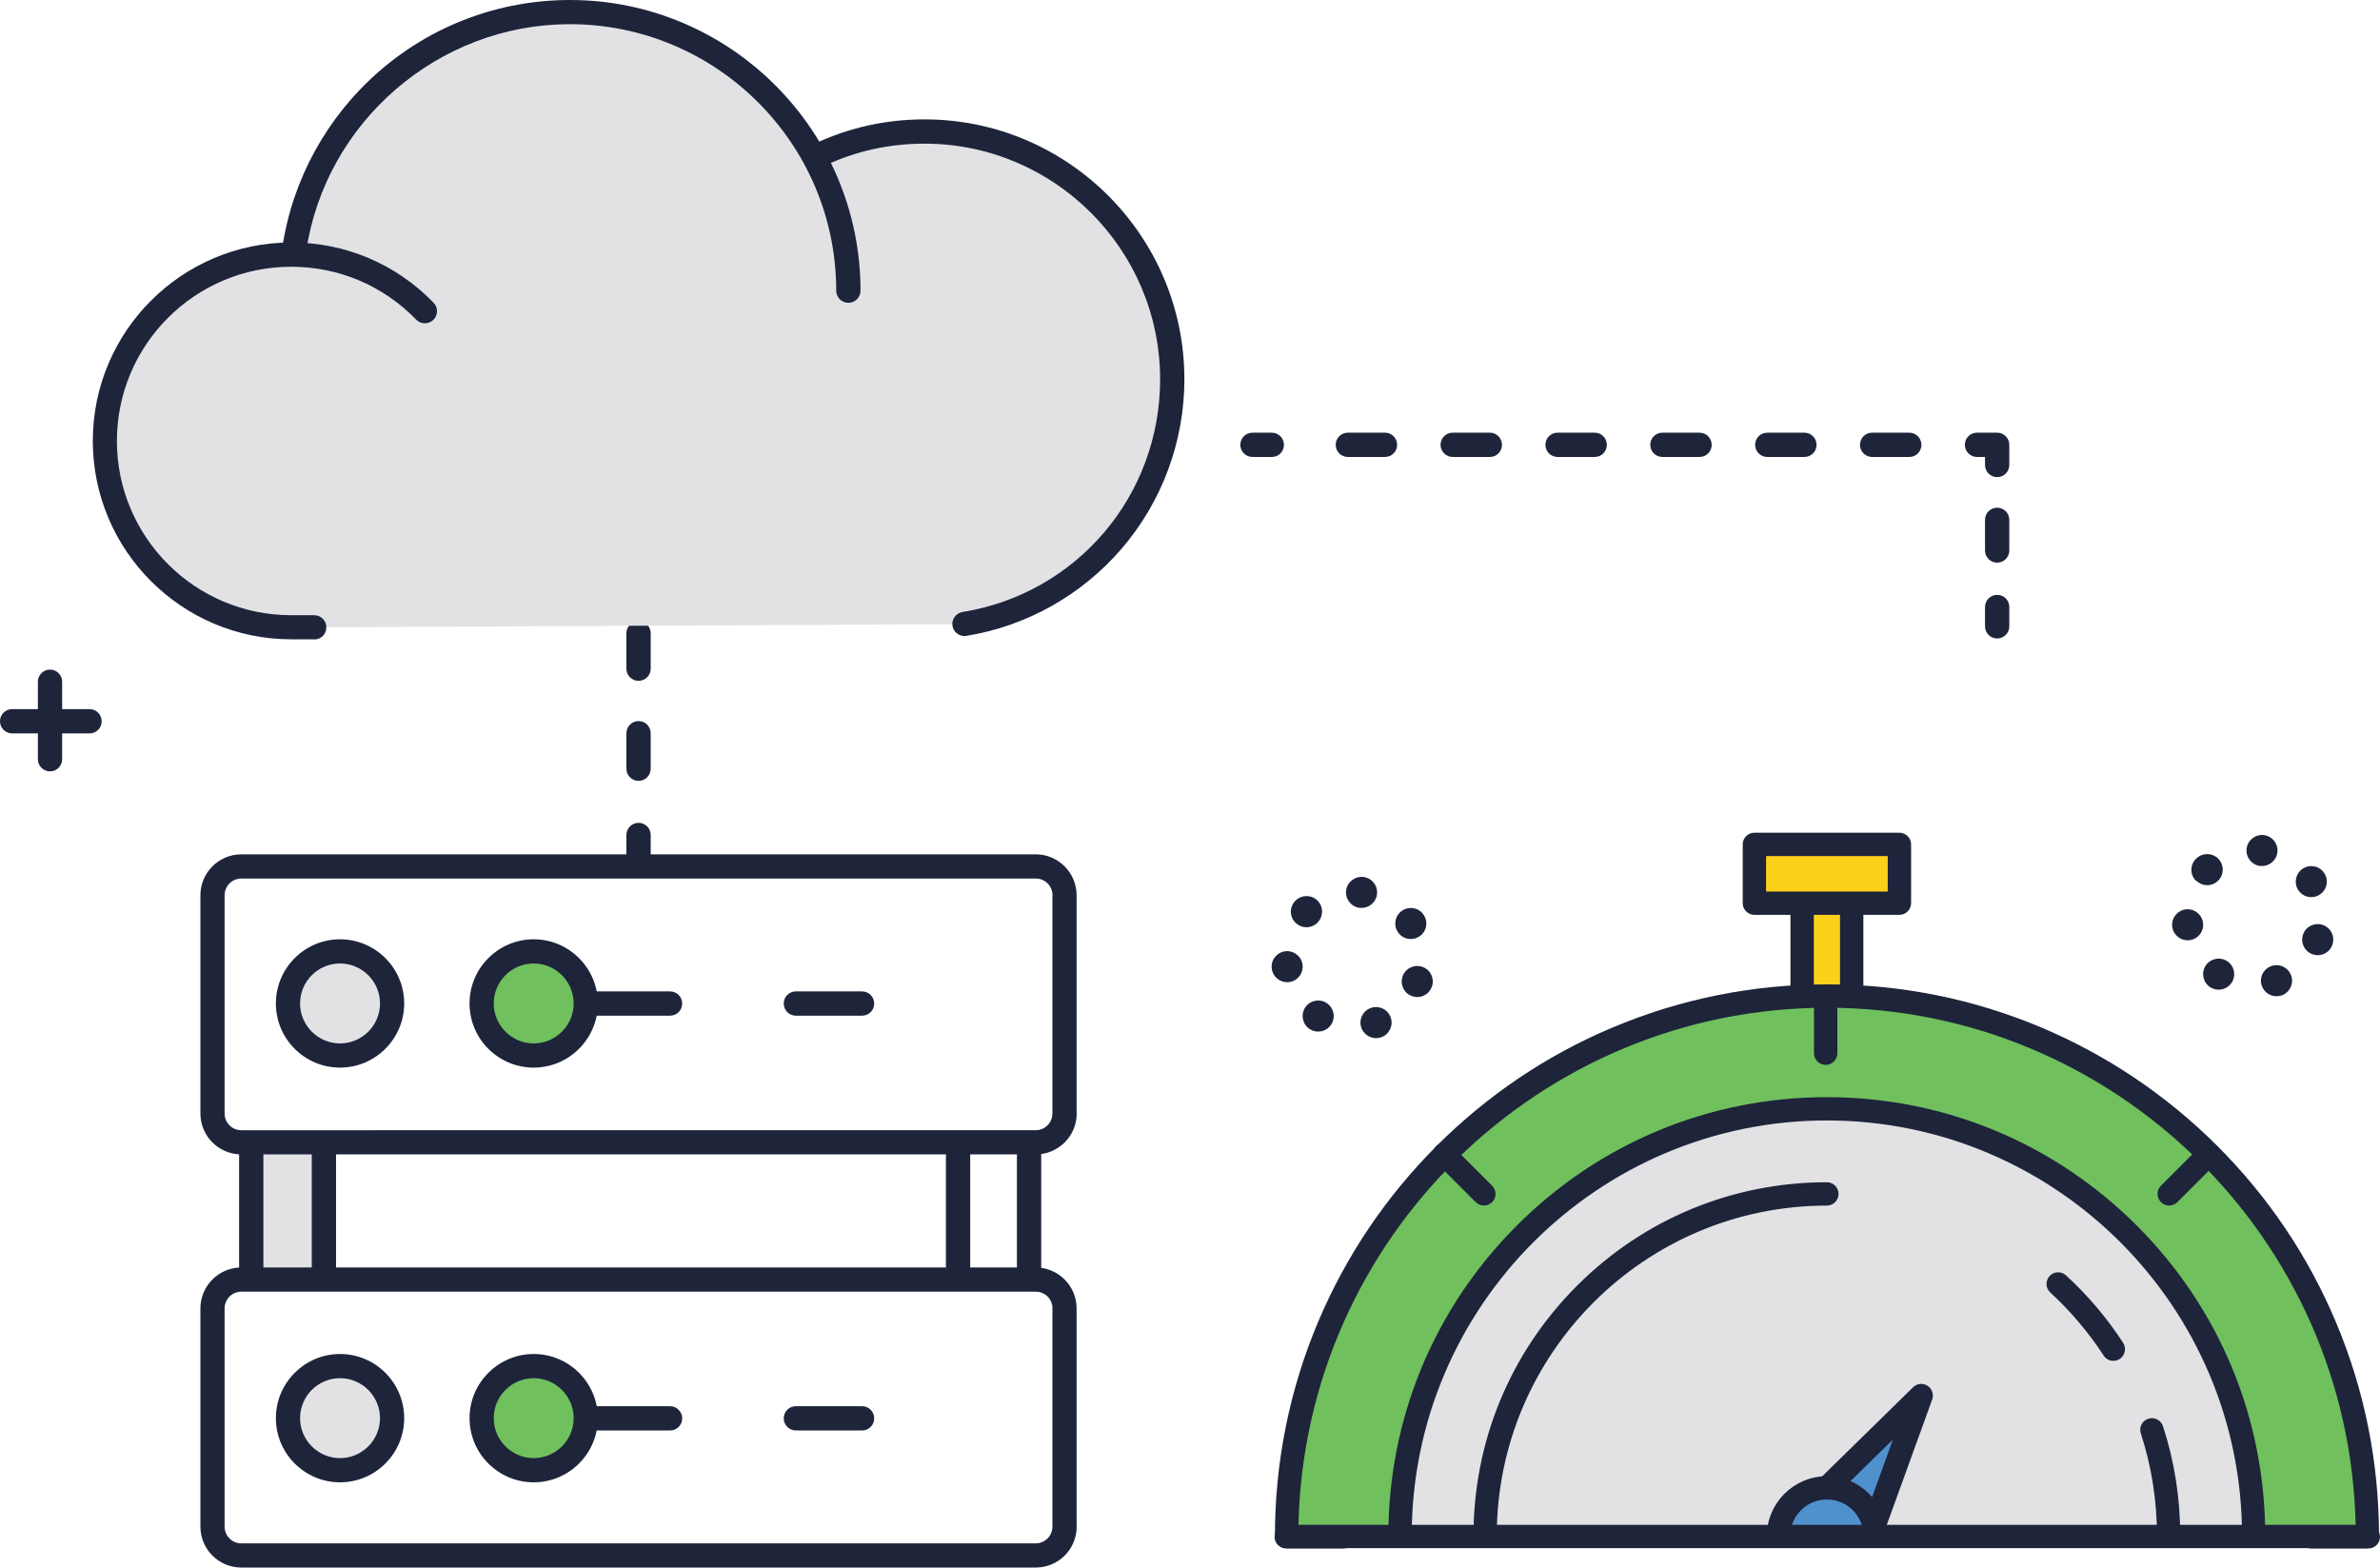 <?xml version="1.0" encoding="UTF-8"?><svg id="Layer_1" xmlns="http://www.w3.org/2000/svg" viewBox="0 0 260.79 171.77"><defs><style>.cls-1{fill:#e2e2e5;}.cls-2{fill:#fbd11a;}.cls-3{fill:#70c05e;}.cls-4{fill:#1e243a;}.cls-5{fill:#4f91cd;}</style></defs><circle class="cls-3" cx="58.48" cy="109.94" r="5.71" transform="translate(-60.61 73.55) rotate(-45)"/><circle class="cls-3" cx="58.48" cy="155.38" r="5.71" transform="translate(-42.52 23.61) rotate(-16.85)"/><circle class="cls-1" cx="37.26" cy="109.94" r="5.71" transform="translate(-66.83 58.55) rotate(-45)"/><circle class="cls-1" cx="37.26" cy="155.38" r="5.71" transform="translate(-43.43 17.47) rotate(-16.85)"/><rect class="cls-1" x="27.53" y="125.08" width="7.96" height="15.21"/><g><path class="cls-4" d="M5.48,84.52c-.73,0-1.33-.59-1.33-1.33v-8.49c0-.73,.59-1.33,1.33-1.33s1.33,.59,1.33,1.33v8.49c0,.73-.59,1.33-1.33,1.33Z"/><path class="cls-4" d="M9.81,80.36H1.33c-.73,0-1.33-.59-1.33-1.33s.59-1.33,1.33-1.33H9.81c.73,0,1.33,.59,1.33,1.33s-.59,1.33-1.33,1.33Z"/></g><g><path class="cls-4" d="M117.98,122c0,2.48-2.01,4.49-4.49,4.49H26.45c-2.48,0-4.49-2.01-4.49-4.49v-23.9c0-2.48,2.01-4.49,4.49-4.49H113.48c2.48,0,4.49,2.01,4.49,4.49v23.9Zm-2.65-23.9c0-1.02-.82-1.84-1.84-1.84H26.45c-1.02,0-1.84,.82-1.84,1.84v23.9c0,1.02,.82,1.84,1.84,1.84H113.48c1.02,0,1.84-.82,1.84-1.84v-23.9Z"/><path class="cls-4" d="M117.98,167.27c0,2.48-2.01,4.49-4.49,4.49H26.45c-2.48,0-4.49-2.01-4.49-4.49v-23.9c0-2.48,2.01-4.49,4.49-4.49H113.48c2.48,0,4.49,2.01,4.49,4.49v23.9Zm-2.65-23.9c0-1.02-.82-1.84-1.84-1.84H26.45c-1.02,0-1.84,.82-1.84,1.84v23.9c0,1.02,.82,1.84,1.84,1.84H113.48c1.02,0,1.84-.82,1.84-1.84v-23.9Z"/><path class="cls-4" d="M37.26,116.98c-3.88,0-7.03-3.15-7.03-7.03s3.16-7.03,7.03-7.03,7.03,3.16,7.03,7.03-3.16,7.03-7.03,7.03Zm0-11.41c-2.42,0-4.38,1.97-4.38,4.38s1.97,4.38,4.38,4.38,4.38-1.97,4.38-4.38-1.97-4.38-4.38-4.38Z"/><path class="cls-4" d="M37.26,162.42c-3.88,0-7.03-3.16-7.03-7.03s3.16-7.03,7.03-7.03,7.03,3.15,7.03,7.03-3.16,7.03-7.03,7.03Zm0-11.41c-2.42,0-4.38,1.97-4.38,4.38s1.97,4.38,4.38,4.38,4.38-1.97,4.38-4.38-1.97-4.38-4.38-4.38Z"/><path class="cls-4" d="M58.48,116.98c-3.88,0-7.03-3.15-7.03-7.03s3.16-7.03,7.03-7.03,7.03,3.16,7.03,7.03-3.16,7.03-7.03,7.03Zm0-11.41c-2.42,0-4.38,1.97-4.38,4.38s1.97,4.38,4.38,4.38,4.38-1.97,4.38-4.38-1.97-4.38-4.38-4.38Z"/><path class="cls-4" d="M58.48,162.42c-3.88,0-7.03-3.16-7.03-7.03s3.16-7.03,7.03-7.03,7.03,3.15,7.03,7.03-3.16,7.03-7.03,7.03Zm0-11.41c-2.42,0-4.38,1.97-4.38,4.38s1.97,4.38,4.38,4.38,4.38-1.97,4.38-4.38-1.97-4.38-4.38-4.38Z"/><path class="cls-4" d="M73.42,111.29h-8.84c-.73,0-1.33-.59-1.33-1.33s.59-1.33,1.33-1.33h8.84c.73,0,1.33,.59,1.33,1.33s-.59,1.33-1.33,1.33Z"/><path class="cls-4" d="M94.46,111.29h-7.25c-.73,0-1.33-.59-1.33-1.33s.59-1.33,1.33-1.33h7.25c.73,0,1.33,.59,1.33,1.33s-.59,1.33-1.33,1.33Z"/><path class="cls-4" d="M73.42,156.74h-8.84c-.73,0-1.33-.59-1.33-1.33s.59-1.33,1.33-1.33h8.84c.73,0,1.33,.59,1.33,1.33s-.59,1.33-1.33,1.33Z"/><path class="cls-4" d="M94.46,156.74h-7.25c-.73,0-1.33-.59-1.33-1.33s.59-1.33,1.33-1.33h7.25c.73,0,1.33,.59,1.33,1.33s-.59,1.33-1.33,1.33Z"/><path class="cls-4" d="M112.76,141.26c-.73,0-1.33-.59-1.33-1.33v-14.5c0-.73,.59-1.33,1.33-1.33s1.33,.59,1.33,1.33v14.5c0,.73-.59,1.33-1.33,1.33Z"/><path class="cls-4" d="M104.98,141.26c-.73,0-1.33-.59-1.33-1.33v-14.5c0-.73,.59-1.33,1.33-1.33s1.33,.59,1.33,1.33v14.5c0,.73-.59,1.33-1.33,1.33Z"/><path class="cls-4" d="M35.49,141.26c-.73,0-1.33-.59-1.33-1.33v-14.68c0-.73,.59-1.33,1.33-1.33s1.33,.59,1.33,1.33v14.68c0,.73-.59,1.33-1.33,1.33Z"/><path class="cls-4" d="M27.53,141.26c-.73,0-1.33-.59-1.33-1.33v-14.68c0-.73,.59-1.33,1.33-1.33s1.33,.59,1.33,1.33v14.68c0,.73-.59,1.33-1.33,1.33Z"/></g><g><path class="cls-4" d="M218.84,69.96c-.73,0-1.33-.59-1.33-1.33v-2.12c0-.73,.59-1.33,1.33-1.33s1.33,.59,1.33,1.33v2.12c0,.73-.59,1.33-1.33,1.33Z"/><path class="cls-4" d="M218.84,61.65c-.73,0-1.33-.59-1.33-1.33v-3.36c0-.73,.59-1.33,1.33-1.33s1.33,.59,1.33,1.33v3.36c0,.73-.59,1.33-1.33,1.33Z"/><path class="cls-4" d="M218.84,52.28c-.73,0-1.33-.59-1.33-1.33v-.88h-.88c-.73,0-1.33-.59-1.33-1.33s.59-1.33,1.33-1.33h2.21c.73,0,1.33,.59,1.33,1.33v2.21c0,.73-.59,1.33-1.33,1.33Z"/><path class="cls-4" d="M209.21,50.07h-4.07c-.73,0-1.33-.59-1.33-1.33s.59-1.33,1.33-1.33h4.07c.73,0,1.33,.59,1.33,1.33s-.59,1.33-1.33,1.33Zm-11.49,0h-4.07c-.73,0-1.33-.59-1.33-1.33s.59-1.33,1.33-1.33h4.07c.73,0,1.33,.59,1.33,1.33s-.59,1.33-1.33,1.33Zm-11.49,0h-4.07c-.73,0-1.33-.59-1.33-1.33s.59-1.33,1.33-1.33h4.07c.73,0,1.33,.59,1.33,1.33s-.59,1.33-1.33,1.33Zm-11.49,0h-4.07c-.73,0-1.33-.59-1.33-1.33s.59-1.33,1.33-1.33h4.07c.73,0,1.33,.59,1.33,1.33s-.59,1.33-1.33,1.33Zm-11.49,0h-4.07c-.73,0-1.33-.59-1.33-1.33s.59-1.33,1.33-1.33h4.07c.73,0,1.33,.59,1.33,1.33s-.59,1.33-1.33,1.33Zm-11.49,0h-4.07c-.73,0-1.33-.59-1.33-1.33s.59-1.33,1.33-1.33h4.07c.73,0,1.33,.59,1.33,1.33s-.59,1.33-1.33,1.33Z"/><path class="cls-4" d="M139.36,50.07h-2.12c-.73,0-1.33-.59-1.33-1.33s.59-1.33,1.33-1.33h2.12c.73,0,1.33,.59,1.33,1.33s-.59,1.33-1.33,1.33Z"/></g><g><path class="cls-4" d="M69.97,63.64c-.73,0-1.33-.59-1.33-1.33v-2.3c0-.73,.59-1.33,1.33-1.33s1.33,.59,1.33,1.33v2.3c0,.73-.59,1.33-1.33,1.33Z"/><path class="cls-4" d="M69.97,85.56c-.73,0-1.33-.59-1.33-1.33v-3.89c0-.73,.59-1.33,1.33-1.33s1.33,.59,1.33,1.33v3.89c0,.73-.59,1.33-1.33,1.33Zm0-10.96c-.73,0-1.33-.59-1.33-1.33v-3.89c0-.73,.59-1.33,1.33-1.33s1.33,.59,1.33,1.33v3.89c0,.73-.59,1.33-1.33,1.33Z"/><path class="cls-4" d="M69.97,94.94c-.73,0-1.33-.59-1.33-1.33v-2.12c0-.73,.59-1.33,1.33-1.33s1.33,.59,1.33,1.33v2.12c0,.73-.59,1.33-1.33,1.33Z"/></g><rect class="cls-2" x="192.24" y="92.53" width="15.89" height="6.44"/><path class="cls-1" d="M200.19,121.5c-25.83,0-46.76,20.94-46.76,46.76h93.52c0-25.83-20.94-46.76-46.76-46.76Z"/><path class="cls-5" d="M200.36,163.02c-2.93,0-5.3,2.37-5.3,5.3h10.59c0-2.93-2.37-5.3-5.3-5.3Z"/><polygon class="cls-5" points="205.65 166.83 210.7 152.89 200.36 163.02 205.65 166.83"/><path class="cls-3" d="M200.19,109.1c-32.7,0-59.21,26.55-59.21,59.21h12.45c0-25.86,20.94-46.76,46.76-46.76s46.76,20.9,46.76,46.76h12.45c0-32.66-26.51-59.21-59.21-59.21Z"/><rect class="cls-2" x="197.47" y="99.25" width="5.43" height="9.93"/><g><g><path class="cls-4" d="M259.4,169.63h-118.42c-.7,0-1.28-.57-1.28-1.28,0-8.17,1.6-16.09,4.75-23.55,3.05-7.2,7.41-13.67,12.96-19.23,5.55-5.55,12.02-9.92,19.23-12.96,7.46-3.15,15.38-4.75,23.55-4.75s16.09,1.6,23.55,4.75c7.2,3.05,13.67,7.41,19.23,12.96,5.55,5.55,9.92,12.02,12.96,19.23,3.15,7.46,4.75,15.38,4.75,23.55,0,.7-.57,1.28-1.28,1.28Zm-117.13-2.55h115.85c-.68-31.36-26.4-56.66-57.92-56.66s-57.24,25.3-57.92,56.66Z"/><path class="cls-4" d="M246.95,169.54c-.7,0-1.28-.57-1.28-1.28,0-25.08-20.4-45.49-45.49-45.49s-45.49,20.4-45.49,45.49c0,.7-.57,1.28-1.28,1.28s-1.28-.57-1.28-1.28c0-12.83,5-24.89,14.07-33.97,9.07-9.07,21.14-14.07,33.97-14.07s24.89,5,33.97,14.07c9.07,9.07,14.07,21.14,14.07,33.97,0,.7-.57,1.28-1.28,1.28Z"/><path class="cls-4" d="M237.63,169.54c-.7,0-1.28-.57-1.28-1.28,0-3.83-.59-7.6-1.77-11.2-.22-.67,.15-1.39,.82-1.61,.67-.22,1.39,.15,1.61,.82,1.26,3.86,1.89,7.89,1.89,11.99,0,.7-.57,1.28-1.28,1.28Z"/><path class="cls-4" d="M231.58,149.11c-.42,0-.83-.2-1.07-.58-1.65-2.53-3.62-4.86-5.85-6.91-.52-.48-.55-1.28-.08-1.8,.48-.52,1.28-.55,1.8-.08,2.39,2.19,4.5,4.68,6.26,7.39,.38,.59,.22,1.38-.37,1.77-.22,.14-.46,.21-.7,.21Z"/><path class="cls-4" d="M162.74,169.54c-.7,0-1.28-.57-1.28-1.28,0-10.34,4.03-20.07,11.34-27.38,7.31-7.31,17.04-11.34,27.38-11.34,.7,0,1.28,.57,1.28,1.28s-.57,1.28-1.28,1.28c-19.95,0-36.17,16.23-36.17,36.17,0,.7-.57,1.28-1.28,1.28Z"/><path class="cls-4" d="M205.48,169.6c-.7,0-1.28-.57-1.28-1.28,0-2.22-1.8-4.02-4.02-4.02s-4.02,1.8-4.02,4.02c0,.7-.57,1.28-1.28,1.28s-1.28-.57-1.28-1.28c0-3.62,2.95-6.57,6.57-6.57s6.57,2.95,6.57,6.57c0,.7-.57,1.28-1.28,1.28Z"/><path class="cls-4" d="M205.48,168.11c-.14,0-.29-.02-.43-.08-.66-.24-1.01-.97-.77-1.63l3.14-8.67-6.35,6.22c-.5,.49-1.31,.48-1.8-.02-.49-.5-.48-1.31,.02-1.8l10.34-10.13c.43-.42,1.08-.48,1.58-.16,.5,.32,.71,.95,.51,1.51l-5.05,13.94c-.19,.52-.68,.84-1.2,.84Z"/><g><path class="cls-4" d="M259.51,169.67h-6.29c-.7,0-1.28-.57-1.28-1.28s.57-1.28,1.28-1.28h6.29c.7,0,1.28,.57,1.28,1.28s-.57,1.28-1.28,1.28Z"/><path class="cls-4" d="M147.23,169.67h-6.29c-.7,0-1.28-.57-1.28-1.28s.57-1.28,1.28-1.28h6.29c.7,0,1.28,.57,1.28,1.28s-.57,1.28-1.28,1.28Z"/></g><path class="cls-4" d="M200.05,116.68c-.7,0-1.28-.57-1.28-1.28v-5.95c0-.7,.57-1.28,1.28-1.28s1.28,.57,1.28,1.28v5.95c0,.7-.57,1.28-1.28,1.28Z"/><path class="cls-4" d="M237.69,132.09c-.33,0-.65-.12-.9-.37-.5-.5-.5-1.31,0-1.8l4.34-4.34c.5-.5,1.31-.5,1.8,0,.5,.5,.5,1.31,0,1.8l-4.34,4.34c-.25,.25-.58,.37-.9,.37Z"/><path class="cls-4" d="M162.6,132.09c-.33,0-.65-.12-.9-.37l-4.34-4.34c-.5-.5-.5-1.31,0-1.8,.5-.5,1.31-.5,1.8,0l4.34,4.34c.5,.5,.5,1.31,0,1.8-.25,.25-.58,.37-.9,.37Z"/></g><path class="cls-4" d="M202.9,110.46c-.7,0-1.28-.57-1.28-1.28v-9.93c0-.7,.57-1.28,1.28-1.28s1.28,.57,1.28,1.28v9.93c0,.7-.57,1.28-1.28,1.28Z"/><path class="cls-4" d="M197.47,110.46c-.7,0-1.28-.57-1.28-1.28v-9.93c0-.7,.57-1.28,1.28-1.28s1.28,.57,1.28,1.28v9.93c0,.7-.57,1.28-1.28,1.28Z"/><path class="cls-4" d="M208.13,100.24h-15.89c-.7,0-1.28-.57-1.28-1.28v-6.44c0-.7,.57-1.28,1.28-1.28h15.89c.7,0,1.28,.57,1.28,1.28v6.44c0,.7-.57,1.28-1.28,1.28Zm-14.61-2.55h13.33v-3.89h-13.33v3.89Z"/></g><path class="cls-4" d="M149.17,112.61c-.31-.89,.16-1.86,1.05-2.17h0c.89-.31,1.86,.16,2.17,1.05h0c.31,.89-.16,1.86-1.05,2.17h0c-.19,.06-.37,.09-.56,.09h0c-.7,0-1.36-.44-1.61-1.14Zm-5.64,.16c-.79-.5-1.03-1.55-.53-2.35h0c.5-.79,1.55-1.03,2.35-.53h0c.79,.5,1.03,1.55,.53,2.35h0c-.32,.51-.87,.79-1.44,.79h0c-.31,0-.62-.09-.91-.26Zm11.2-3.62c-.89-.31-1.35-1.28-1.04-2.17h0c.31-.89,1.28-1.35,2.17-1.04h0c.89,.31,1.35,1.28,1.04,2.17h0c-.24,.7-.9,1.14-1.6,1.14h0c-.19,0-.38-.03-.56-.1Zm-15.38-3.04c-.11-.93,.57-1.77,1.5-1.88h0c.93-.1,1.78,.57,1.88,1.5h0c.1,.93-.57,1.78-1.5,1.88h0c-.06,0-.13,.01-.19,.01h0c-.85,0-1.59-.64-1.69-1.51Zm13.8-4.01c-.5-.8-.26-1.85,.54-2.35h0c.8-.5,1.85-.26,2.34,.54h0c.5,.8,.26,1.85-.54,2.34h0c-.28,.18-.59,.26-.9,.26h0c-.57,0-1.12-.28-1.44-.8Zm-11.2-1c-.67-.66-.67-1.74,0-2.41h0s0,0,0,0h0s0,0,.01-.01h0c.67-.66,1.74-.66,2.41,0h0c.66,.67,.66,1.74,0,2.41h0s0,0-.01,.01h0c-.33,.33-.77,.5-1.2,.5h0c-.44,0-.87-.17-1.2-.5Zm7.05-1.62c-.93-.11-1.6-.95-1.5-1.89h0c.11-.93,.95-1.6,1.89-1.5h0c.93,.11,1.6,.95,1.5,1.88h0c-.1,.87-.84,1.51-1.69,1.51h0c-.06,0-.13,0-.2-.01Z"/><path class="cls-4" d="M247.84,108.02c-.31-.89,.16-1.86,1.05-2.17h0c.89-.31,1.86,.16,2.17,1.05h0c.31,.89-.16,1.86-1.05,2.17h0c-.19,.06-.37,.09-.56,.09h0c-.7,0-1.36-.44-1.61-1.14Zm-5.64,.16c-.79-.5-1.03-1.55-.53-2.35h0c.5-.79,1.55-1.03,2.35-.53h0c.79,.5,1.03,1.55,.53,2.35h0c-.32,.51-.87,.79-1.44,.79h0c-.31,0-.62-.08-.91-.26Zm11.2-3.62c-.89-.31-1.35-1.28-1.04-2.17h0c.31-.89,1.28-1.35,2.17-1.04h0c.89,.31,1.35,1.28,1.04,2.17h0c-.24,.7-.9,1.14-1.6,1.14h0c-.19,0-.38-.03-.56-.1Zm-15.38-3.04c-.1-.93,.57-1.77,1.5-1.88h0c.93-.1,1.78,.57,1.88,1.5h0c.11,.93-.57,1.78-1.5,1.88h0c-.06,0-.13,.01-.19,.01h0c-.86,0-1.59-.64-1.69-1.51Zm13.8-4.01c-.5-.8-.26-1.85,.54-2.35h0c.8-.5,1.85-.26,2.34,.54h0c.5,.8,.26,1.85-.54,2.34h0c-.28,.18-.59,.26-.9,.26h0c-.57,0-1.12-.28-1.44-.8Zm-11.2-1c-.66-.66-.67-1.74,0-2.4h0s.02-.02,.03-.03h0c.67-.66,1.74-.66,2.41,0h0c.66,.67,.66,1.74,0,2.41h0s0,0,0,0h0s0,0,0,0h0c-.33,.33-.77,.5-1.2,.5h0c-.44,0-.87-.17-1.2-.5Zm7.05-1.62c-.93-.11-1.6-.95-1.5-1.89h0c.11-.93,.95-1.6,1.88-1.5h0c.93,.11,1.6,.95,1.5,1.88h0c-.1,.87-.84,1.51-1.69,1.51h0c-.06,0-.13,0-.2-.01Z"/><g><path class="cls-1" d="M90.22,19.19l2.74,12.66c0-4.52-.98-8.8-2.74-12.66Z"/><path class="cls-1" d="M33.4,27.94l13.15,6.14c-3.39-3.49-8.01-5.77-13.15-6.14Z"/><path class="cls-1" d="M101.29,14.41c-4.13,0-8.04,.92-11.55,2.57l.48,2.21c1.76,3.86,2.74,8.14,2.74,12.66l-2.74-12.66C85.41,8.65,74.78,1.33,62.44,1.33c-15.35,0-28.05,11.32-30.2,26.07l1.17,.55c5.15,.37,9.77,2.65,13.15,6.14l-13.15-6.14c-.49-.04-.99-.05-1.49-.05-11.28,0-20.42,9.14-20.42,20.42s9.14,20.42,20.42,20.42h2.53l71.23-.35c12.91-2.1,22.76-13.3,22.76-26.8,0-15-12.16-27.16-27.16-27.16Z"/></g><g><path class="cls-4" d="M105.68,69.69c-.64,0-1.2-.46-1.31-1.11-.12-.72,.37-1.4,1.1-1.52,12.54-2.04,21.65-12.76,21.65-25.49,0-14.24-11.59-25.83-25.83-25.83-3.84,0-7.54,.82-10.98,2.44-.66,.31-1.45,.03-1.76-.64-.31-.66-.03-1.45,.64-1.76,3.8-1.79,7.88-2.7,12.11-2.7,15.71,0,28.48,12.78,28.48,28.48,0,6.8-2.44,13.39-6.86,18.54-4.38,5.1-10.42,8.5-17.02,9.57-.07,.01-.14,.02-.21,.02Z"/><path class="cls-4" d="M34.44,70.05h-2.53c-11.99,0-21.74-9.75-21.74-21.74s9.75-21.74,21.74-21.74c5.93,0,11.47,2.34,15.6,6.6,.51,.53,.5,1.37-.03,1.88-.53,.51-1.37,.5-1.88-.03-3.63-3.74-8.49-5.79-13.7-5.79-10.53,0-19.09,8.56-19.09,19.09s8.56,19.09,19.09,19.09h2.53c.73,0,1.33,.59,1.33,1.33s-.59,1.33-1.33,1.33Z"/><path class="cls-4" d="M92.96,33.18c-.73,0-1.33-.59-1.33-1.33,0-16.1-13.1-29.2-29.2-29.2-14.39,0-26.81,10.72-28.89,24.94-.11,.72-.78,1.23-1.5,1.12-.72-.11-1.23-.78-1.12-1.5,1.1-7.49,4.86-14.37,10.6-19.37C47.31,2.78,54.74,0,62.44,0c17.56,0,31.85,14.29,31.85,31.85,0,.73-.59,1.33-1.33,1.33Z"/></g></svg>